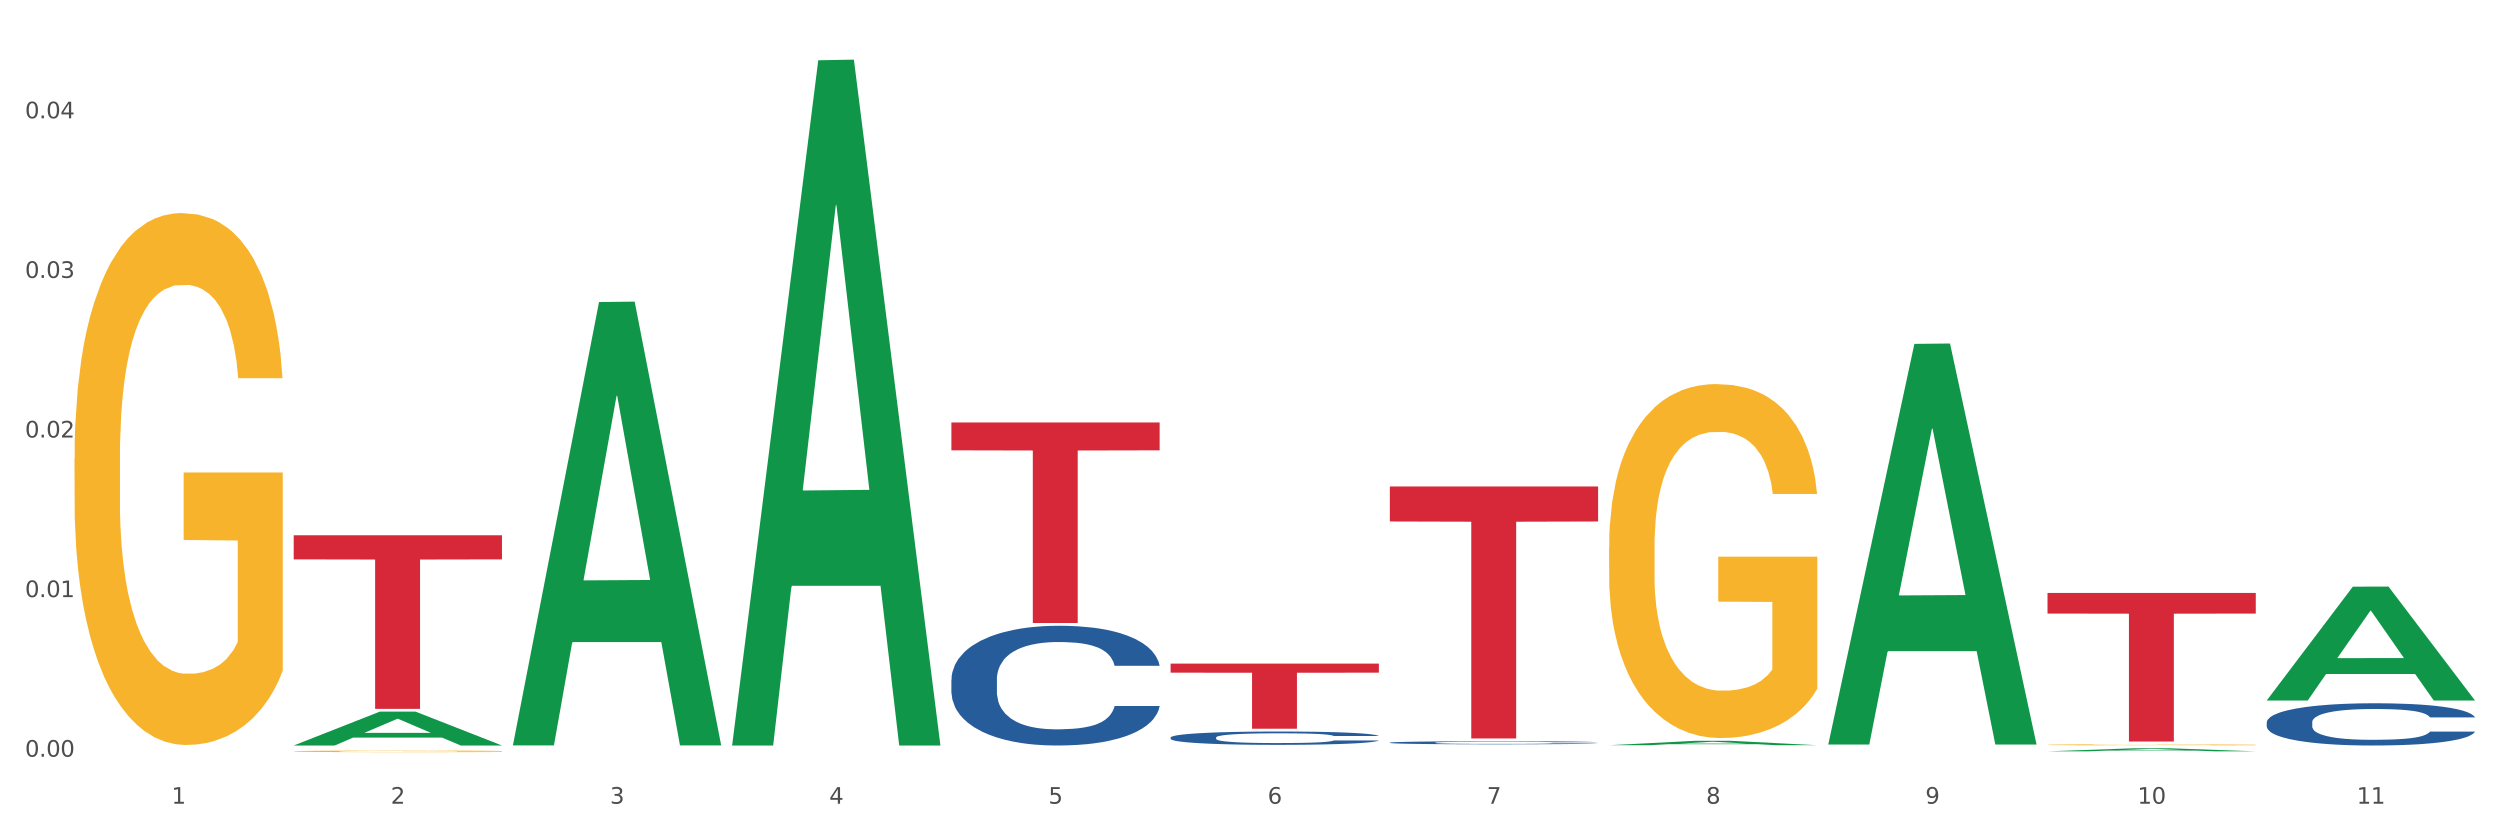 <?xml version="1.0" encoding="utf-8" standalone="no"?>
<!DOCTYPE svg PUBLIC "-//W3C//DTD SVG 1.1//EN"
  "http://www.w3.org/Graphics/SVG/1.1/DTD/svg11.dtd">
<svg xmlns:xlink="http://www.w3.org/1999/xlink" width="1080pt" height="360pt" viewBox="0 0 1080 360" xmlns="http://www.w3.org/2000/svg" version="1.1">
 <rect x="0" y="0" width="1080" height="360" fill="#333333" stroke="none"/>
 <defs>
  <style type="text/css">*{stroke-linejoin: round; stroke-linecap: butt}</style>
 </defs>
 <g id="figure_1">
  <g id="patch_1">
   <path d="M 0 360 
L 1080 360 
L 1080 0 
L 0 0 
z
" style="fill: #ffffff; stroke: #ffffff; stroke-linejoin: miter"/>
  </g>
  <g id="axes_1">
   <g id="matplotlib.axis_1">
    <g id="xtick_1">
     <g id="text_1">
      <!-- 1 -->
      <g style="fill: #4d4d4d" transform="translate(74.106 347.204) scale(0.096 -0.096)">
       <defs>
        <path id="DejaVuSans-31" d="M 794 531 
L 1825 531 
L 1825 4091 
L 703 3866 
L 703 4441 
L 1819 4666 
L 2450 4666 
L 2450 531 
L 3481 531 
L 3481 0 
L 794 0 
L 794 531 
z
" transform="scale(0.016)"/>
       </defs>
       <use xlink:href="#DejaVuSans-31"/>
      </g>
     </g>
    </g>
    <g id="xtick_2">
     <g id="text_2">
      <!-- 2 -->
      <g style="fill: #4d4d4d" transform="translate(168.812 347.204) scale(0.096 -0.096)">
       <defs>
        <path id="DejaVuSans-32" d="M 1228 531 
L 3431 531 
L 3431 0 
L 469 0 
L 469 531 
Q 828 903 1448 1529 
Q 2069 2156 2228 2338 
Q 2531 2678 2651 2914 
Q 2772 3150 2772 3378 
Q 2772 3750 2511 3984 
Q 2250 4219 1831 4219 
Q 1534 4219 1204 4116 
Q 875 4013 500 3803 
L 500 4441 
Q 881 4594 1212 4672 
Q 1544 4750 1819 4750 
Q 2544 4750 2975 4387 
Q 3406 4025 3406 3419 
Q 3406 3131 3298 2873 
Q 3191 2616 2906 2266 
Q 2828 2175 2409 1742 
Q 1991 1309 1228 531 
z
" transform="scale(0.016)"/>
       </defs>
       <use xlink:href="#DejaVuSans-32"/>
      </g>
     </g>
    </g>
    <g id="xtick_3">
     <g id="text_3">
      <!-- 3 -->
      <g style="fill: #4d4d4d" transform="translate(263.517 347.204) scale(0.096 -0.096)">
       <defs>
        <path id="DejaVuSans-33" d="M 2597 2516 
Q 3050 2419 3304 2112 
Q 3559 1806 3559 1356 
Q 3559 666 3084 287 
Q 2609 -91 1734 -91 
Q 1441 -91 1130 -33 
Q 819 25 488 141 
L 488 750 
Q 750 597 1062 519 
Q 1375 441 1716 441 
Q 2309 441 2620 675 
Q 2931 909 2931 1356 
Q 2931 1769 2642 2001 
Q 2353 2234 1838 2234 
L 1294 2234 
L 1294 2753 
L 1863 2753 
Q 2328 2753 2575 2939 
Q 2822 3125 2822 3475 
Q 2822 3834 2567 4026 
Q 2313 4219 1838 4219 
Q 1578 4219 1281 4162 
Q 984 4106 628 3988 
L 628 4550 
Q 988 4650 1302 4700 
Q 1616 4750 1894 4750 
Q 2613 4750 3031 4423 
Q 3450 4097 3450 3541 
Q 3450 3153 3228 2886 
Q 3006 2619 2597 2516 
z
" transform="scale(0.016)"/>
       </defs>
       <use xlink:href="#DejaVuSans-33"/>
      </g>
     </g>
    </g>
    <g id="xtick_4">
     <g id="text_4">
      <!-- 4 -->
      <g style="fill: #4d4d4d" transform="translate(358.223 347.204) scale(0.096 -0.096)">
       <defs>
        <path id="DejaVuSans-34" d="M 2419 4116 
L 825 1625 
L 2419 1625 
L 2419 4116 
z
M 2253 4666 
L 3047 4666 
L 3047 1625 
L 3713 1625 
L 3713 1100 
L 3047 1100 
L 3047 0 
L 2419 0 
L 2419 1100 
L 313 1100 
L 313 1709 
L 2253 4666 
z
" transform="scale(0.016)"/>
       </defs>
       <use xlink:href="#DejaVuSans-34"/>
      </g>
     </g>
    </g>
    <g id="xtick_5">
     <g id="text_5">
      <!-- 5 -->
      <g style="fill: #4d4d4d" transform="translate(452.928 347.204) scale(0.096 -0.096)">
       <defs>
        <path id="DejaVuSans-35" d="M 691 4666 
L 3169 4666 
L 3169 4134 
L 1269 4134 
L 1269 2991 
Q 1406 3038 1543 3061 
Q 1681 3084 1819 3084 
Q 2600 3084 3056 2656 
Q 3513 2228 3513 1497 
Q 3513 744 3044 326 
Q 2575 -91 1722 -91 
Q 1428 -91 1123 -41 
Q 819 9 494 109 
L 494 744 
Q 775 591 1075 516 
Q 1375 441 1709 441 
Q 2250 441 2565 725 
Q 2881 1009 2881 1497 
Q 2881 1984 2565 2268 
Q 2250 2553 1709 2553 
Q 1456 2553 1204 2497 
Q 953 2441 691 2322 
L 691 4666 
z
" transform="scale(0.016)"/>
       </defs>
       <use xlink:href="#DejaVuSans-35"/>
      </g>
     </g>
    </g>
    <g id="xtick_6">
     <g id="text_6">
      <!-- 6 -->
      <g style="fill: #4d4d4d" transform="translate(547.634 347.204) scale(0.096 -0.096)">
       <defs>
        <path id="DejaVuSans-36" d="M 2113 2584 
Q 1688 2584 1439 2293 
Q 1191 2003 1191 1497 
Q 1191 994 1439 701 
Q 1688 409 2113 409 
Q 2538 409 2786 701 
Q 3034 994 3034 1497 
Q 3034 2003 2786 2293 
Q 2538 2584 2113 2584 
z
M 3366 4563 
L 3366 3988 
Q 3128 4100 2886 4159 
Q 2644 4219 2406 4219 
Q 1781 4219 1451 3797 
Q 1122 3375 1075 2522 
Q 1259 2794 1537 2939 
Q 1816 3084 2150 3084 
Q 2853 3084 3261 2657 
Q 3669 2231 3669 1497 
Q 3669 778 3244 343 
Q 2819 -91 2113 -91 
Q 1303 -91 875 529 
Q 447 1150 447 2328 
Q 447 3434 972 4092 
Q 1497 4750 2381 4750 
Q 2619 4750 2861 4703 
Q 3103 4656 3366 4563 
z
" transform="scale(0.016)"/>
       </defs>
       <use xlink:href="#DejaVuSans-36"/>
      </g>
     </g>
    </g>
    <g id="xtick_7">
     <g id="text_7">
      <!-- 7 -->
      <g style="fill: #4d4d4d" transform="translate(642.339 347.204) scale(0.096 -0.096)">
       <defs>
        <path id="DejaVuSans-37" d="M 525 4666 
L 3525 4666 
L 3525 4397 
L 1831 0 
L 1172 0 
L 2766 4134 
L 525 4134 
L 525 4666 
z
" transform="scale(0.016)"/>
       </defs>
       <use xlink:href="#DejaVuSans-37"/>
      </g>
     </g>
    </g>
    <g id="xtick_8">
     <g id="text_8">
      <!-- 8 -->
      <g style="fill: #4d4d4d" transform="translate(737.044 347.204) scale(0.096 -0.096)">
       <defs>
        <path id="DejaVuSans-38" d="M 2034 2216 
Q 1584 2216 1326 1975 
Q 1069 1734 1069 1313 
Q 1069 891 1326 650 
Q 1584 409 2034 409 
Q 2484 409 2743 651 
Q 3003 894 3003 1313 
Q 3003 1734 2745 1975 
Q 2488 2216 2034 2216 
z
M 1403 2484 
Q 997 2584 770 2862 
Q 544 3141 544 3541 
Q 544 4100 942 4425 
Q 1341 4750 2034 4750 
Q 2731 4750 3128 4425 
Q 3525 4100 3525 3541 
Q 3525 3141 3298 2862 
Q 3072 2584 2669 2484 
Q 3125 2378 3379 2068 
Q 3634 1759 3634 1313 
Q 3634 634 3220 271 
Q 2806 -91 2034 -91 
Q 1263 -91 848 271 
Q 434 634 434 1313 
Q 434 1759 690 2068 
Q 947 2378 1403 2484 
z
M 1172 3481 
Q 1172 3119 1398 2916 
Q 1625 2713 2034 2713 
Q 2441 2713 2670 2916 
Q 2900 3119 2900 3481 
Q 2900 3844 2670 4047 
Q 2441 4250 2034 4250 
Q 1625 4250 1398 4047 
Q 1172 3844 1172 3481 
z
" transform="scale(0.016)"/>
       </defs>
       <use xlink:href="#DejaVuSans-38"/>
      </g>
     </g>
    </g>
    <g id="xtick_9">
     <g id="text_9">
      <!-- 9 -->
      <g style="fill: #4d4d4d" transform="translate(831.75 347.204) scale(0.096 -0.096)">
       <defs>
        <path id="DejaVuSans-39" d="M 703 97 
L 703 672 
Q 941 559 1184 500 
Q 1428 441 1663 441 
Q 2288 441 2617 861 
Q 2947 1281 2994 2138 
Q 2813 1869 2534 1725 
Q 2256 1581 1919 1581 
Q 1219 1581 811 2004 
Q 403 2428 403 3163 
Q 403 3881 828 4315 
Q 1253 4750 1959 4750 
Q 2769 4750 3195 4129 
Q 3622 3509 3622 2328 
Q 3622 1225 3098 567 
Q 2575 -91 1691 -91 
Q 1453 -91 1209 -44 
Q 966 3 703 97 
z
M 1959 2075 
Q 2384 2075 2632 2365 
Q 2881 2656 2881 3163 
Q 2881 3666 2632 3958 
Q 2384 4250 1959 4250 
Q 1534 4250 1286 3958 
Q 1038 3666 1038 3163 
Q 1038 2656 1286 2365 
Q 1534 2075 1959 2075 
z
" transform="scale(0.016)"/>
       </defs>
       <use xlink:href="#DejaVuSans-39"/>
      </g>
     </g>
    </g>
    <g id="xtick_10">
     <g id="text_10">
      <!-- 10 -->
      <g style="fill: #4d4d4d" transform="translate(923.401 347.204) scale(0.096 -0.096)">
       <defs>
        <path id="DejaVuSans-30" d="M 2034 4250 
Q 1547 4250 1301 3770 
Q 1056 3291 1056 2328 
Q 1056 1369 1301 889 
Q 1547 409 2034 409 
Q 2525 409 2770 889 
Q 3016 1369 3016 2328 
Q 3016 3291 2770 3770 
Q 2525 4250 2034 4250 
z
M 2034 4750 
Q 2819 4750 3233 4129 
Q 3647 3509 3647 2328 
Q 3647 1150 3233 529 
Q 2819 -91 2034 -91 
Q 1250 -91 836 529 
Q 422 1150 422 2328 
Q 422 3509 836 4129 
Q 1250 4750 2034 4750 
z
" transform="scale(0.016)"/>
       </defs>
       <use xlink:href="#DejaVuSans-31"/>
       <use xlink:href="#DejaVuSans-30" transform="translate(63.623 0)"/>
      </g>
     </g>
    </g>
    <g id="xtick_11">
     <g id="text_11">
      <!-- 11 -->
      <g style="fill: #4d4d4d" transform="translate(1018.107 347.204) scale(0.096 -0.096)">
       <use xlink:href="#DejaVuSans-31"/>
       <use xlink:href="#DejaVuSans-31" transform="translate(63.623 0)"/>
      </g>
     </g>
    </g>
    <g id="xtick_12"/>
    <g id="xtick_13"/>
    <g id="xtick_14"/>
    <g id="xtick_15"/>
    <g id="xtick_16"/>
    <g id="xtick_17"/>
    <g id="xtick_18"/>
    <g id="xtick_19"/>
    <g id="xtick_20"/>
    <g id="xtick_21"/>
   </g>
   <g id="matplotlib.axis_2">
    <g id="ytick_1">
     <g id="text_12">
      <!-- 0.00 -->
      <g style="fill: #4d4d4d" transform="translate(10.8 326.898) scale(0.096 -0.096)">
       <defs>
        <path id="DejaVuSans-2e" d="M 684 794 
L 1344 794 
L 1344 0 
L 684 0 
L 684 794 
z
" transform="scale(0.016)"/>
       </defs>
       <use xlink:href="#DejaVuSans-30"/>
       <use xlink:href="#DejaVuSans-2e" transform="translate(63.623 0)"/>
       <use xlink:href="#DejaVuSans-30" transform="translate(95.41 0)"/>
       <use xlink:href="#DejaVuSans-30" transform="translate(159.033 0)"/>
      </g>
     </g>
    </g>
    <g id="ytick_2">
     <g id="text_13">
      <!-- 0.01 -->
      <g style="fill: #4d4d4d" transform="translate(10.8 257.951) scale(0.096 -0.096)">
       <use xlink:href="#DejaVuSans-30"/>
       <use xlink:href="#DejaVuSans-2e" transform="translate(63.623 0)"/>
       <use xlink:href="#DejaVuSans-30" transform="translate(95.41 0)"/>
       <use xlink:href="#DejaVuSans-31" transform="translate(159.033 0)"/>
      </g>
     </g>
    </g>
    <g id="ytick_3">
     <g id="text_14">
      <!-- 0.02 -->
      <g style="fill: #4d4d4d" transform="translate(10.8 189.004) scale(0.096 -0.096)">
       <use xlink:href="#DejaVuSans-30"/>
       <use xlink:href="#DejaVuSans-2e" transform="translate(63.623 0)"/>
       <use xlink:href="#DejaVuSans-30" transform="translate(95.41 0)"/>
       <use xlink:href="#DejaVuSans-32" transform="translate(159.033 0)"/>
      </g>
     </g>
    </g>
    <g id="ytick_4">
     <g id="text_15">
      <!-- 0.03 -->
      <g style="fill: #4d4d4d" transform="translate(10.8 120.057) scale(0.096 -0.096)">
       <use xlink:href="#DejaVuSans-30"/>
       <use xlink:href="#DejaVuSans-2e" transform="translate(63.623 0)"/>
       <use xlink:href="#DejaVuSans-30" transform="translate(95.41 0)"/>
       <use xlink:href="#DejaVuSans-33" transform="translate(159.033 0)"/>
      </g>
     </g>
    </g>
    <g id="ytick_5">
     <g id="text_16">
      <!-- 0.04 -->
      <g style="fill: #4d4d4d" transform="translate(10.8 51.11) scale(0.096 -0.096)">
       <use xlink:href="#DejaVuSans-30"/>
       <use xlink:href="#DejaVuSans-2e" transform="translate(63.623 0)"/>
       <use xlink:href="#DejaVuSans-30" transform="translate(95.41 0)"/>
       <use xlink:href="#DejaVuSans-34" transform="translate(159.033 0)"/>
      </g>
     </g>
    </g>
    <g id="ytick_6"/>
    <g id="ytick_7"/>
    <g id="ytick_8"/>
    <g id="ytick_9"/>
   </g>
   <g id="PolyCollection_1">
    <path d="M 126.88 322.033 
L 126.973 322.019 
L 164.074 307.421 
L 179.471 307.407 
L 216.851 322.06 
L 199.042 322.06 
L 190.973 318.648 
L 152.666 318.648 
L 152.387 318.703 
L 144.596 322.06 
L 126.88 322.06 
L 126.88 322.033 
L 157.489 316.612 
L 186.15 316.598 
L 171.958 310.53 
L 171.773 310.503 
L 171.587 310.544 
L 157.396 316.598 
L 157.489 316.612 
L 126.88 322.033 
z
" clip-path="url(#pc9b320f41b)" style="fill: #109648"/>
    <path d="M 979.23 312.011 
L 979.336 311.995 
L 979.336 311.528 
L 979.655 310.895 
L 980.825 309.728 
L 982.314 308.845 
L 984.866 307.812 
L 986.249 307.378 
L 988.057 306.895 
L 991.779 306.112 
L 996.033 305.445 
L 999.01 305.078 
L 1001.244 304.845 
L 1006.242 304.428 
L 1009.114 304.245 
L 1012.091 304.095 
L 1014.644 303.995 
L 1018.898 303.879 
L 1022.301 303.829 
L 1026.236 303.812 
L 1029.532 303.829 
L 1033.893 303.895 
L 1040.273 304.095 
L 1042.719 304.212 
L 1046.016 304.412 
L 1049.419 304.678 
L 1052.184 304.945 
L 1055.375 305.328 
L 1058.672 305.828 
L 1061.862 306.462 
L 1064.095 307.045 
L 1065.903 307.662 
L 1067.498 308.411 
L 1068.668 309.228 
L 1069.2 309.911 
L 1049.738 309.911 
L 1049.207 309.295 
L 1048.143 308.628 
L 1047.08 308.178 
L 1045.91 307.812 
L 1044.102 307.395 
L 1042.507 307.128 
L 1039.848 306.812 
L 1037.402 306.612 
L 1035.381 306.495 
L 1032.935 306.395 
L 1027.724 306.295 
L 1024.002 306.295 
L 1021.663 306.328 
L 1018.791 306.412 
L 1016.345 306.528 
L 1013.474 306.728 
L 1011.24 306.945 
L 1009.007 307.228 
L 1007.731 307.428 
L 1005.817 307.795 
L 1004.541 308.095 
L 1002.839 308.611 
L 1001.882 308.978 
L 1000.18 309.928 
L 999.436 310.628 
L 999.117 311.111 
L 998.904 311.645 
L 998.904 314.244 
L 999.542 315.411 
L 1000.074 315.911 
L 1000.925 316.477 
L 1002.52 317.211 
L 1004.86 317.927 
L 1007.306 318.444 
L 1009.326 318.761 
L 1011.24 318.994 
L 1013.155 319.177 
L 1015.494 319.344 
L 1017.409 319.444 
L 1020.28 319.544 
L 1023.683 319.594 
L 1026.342 319.594 
L 1031.766 319.511 
L 1034.212 319.427 
L 1036.551 319.311 
L 1039.104 319.127 
L 1041.124 318.927 
L 1042.294 318.777 
L 1044.208 318.461 
L 1045.697 318.127 
L 1046.973 317.744 
L 1047.824 317.411 
L 1048.781 316.911 
L 1049.526 316.344 
L 1049.738 316.044 
L 1069.2 316.044 
L 1068.775 316.644 
L 1068.03 317.227 
L 1066.541 318.011 
L 1065.371 318.461 
L 1063.564 319.011 
L 1061.649 319.477 
L 1058.991 319.994 
L 1056.545 320.377 
L 1053.992 320.71 
L 1051.227 321.01 
L 1046.229 321.427 
L 1044.421 321.544 
L 1040.592 321.744 
L 1037.615 321.86 
L 1033.254 321.977 
L 1028.788 322.044 
L 1024.109 322.06 
L 1019.961 322.027 
L 1015.388 321.927 
L 1012.517 321.827 
L 1009.326 321.677 
L 1005.604 321.444 
L 1002.095 321.16 
L 998.798 320.827 
L 995.714 320.444 
L 992.842 320.011 
L 989.12 319.294 
L 986.355 318.594 
L 984.334 317.944 
L 982.952 317.394 
L 981.569 316.694 
L 980.825 316.211 
L 979.655 315.044 
L 979.23 313.961 
L 979.23 312.011 
z
" clip-path="url(#pc9b320f41b)" style="fill: #255c99"/>
    <path d="M 410.997 293.572 
L 411.103 293.525 
L 411.103 292.202 
L 411.422 290.407 
L 412.592 287.1 
L 414.081 284.596 
L 416.633 281.667 
L 418.016 280.439 
L 419.824 279.069 
L 423.546 276.848 
L 427.8 274.958 
L 430.778 273.919 
L 433.011 273.258 
L 438.009 272.076 
L 440.881 271.557 
L 443.858 271.132 
L 446.411 270.848 
L 450.665 270.517 
L 454.068 270.376 
L 458.003 270.328 
L 461.299 270.376 
L 465.66 270.565 
L 472.041 271.132 
L 474.487 271.462 
L 477.783 272.029 
L 481.186 272.785 
L 483.951 273.541 
L 487.142 274.628 
L 490.439 276.045 
L 493.629 277.84 
L 495.862 279.494 
L 497.67 281.242 
L 499.266 283.368 
L 500.435 285.683 
L 500.967 287.62 
L 481.505 287.62 
L 480.974 285.872 
L 479.91 283.982 
L 478.847 282.706 
L 477.677 281.667 
L 475.869 280.486 
L 474.274 279.73 
L 471.615 278.832 
L 469.169 278.265 
L 467.149 277.935 
L 464.703 277.651 
L 459.491 277.368 
L 455.769 277.368 
L 453.43 277.462 
L 450.558 277.698 
L 448.112 278.029 
L 445.241 278.596 
L 443.008 279.21 
L 440.774 280.013 
L 439.498 280.58 
L 437.584 281.62 
L 436.308 282.47 
L 434.606 283.935 
L 433.649 284.974 
L 431.947 287.667 
L 431.203 289.651 
L 430.884 291.021 
L 430.671 292.533 
L 430.671 299.903 
L 431.309 303.21 
L 431.841 304.627 
L 432.692 306.234 
L 434.287 308.312 
L 436.627 310.344 
L 439.073 311.808 
L 441.093 312.706 
L 443.008 313.368 
L 444.922 313.887 
L 447.262 314.36 
L 449.176 314.643 
L 452.047 314.927 
L 455.45 315.068 
L 458.109 315.068 
L 463.533 314.832 
L 465.979 314.596 
L 468.318 314.265 
L 470.871 313.745 
L 472.891 313.179 
L 474.061 312.753 
L 475.975 311.856 
L 477.464 310.911 
L 478.74 309.824 
L 479.591 308.879 
L 480.548 307.462 
L 481.293 305.856 
L 481.505 305.005 
L 500.967 305.005 
L 500.542 306.706 
L 499.797 308.36 
L 498.308 310.58 
L 497.139 311.856 
L 495.331 313.415 
L 493.416 314.738 
L 490.758 316.202 
L 488.312 317.289 
L 485.759 318.234 
L 482.994 319.084 
L 477.996 320.265 
L 476.188 320.596 
L 472.36 321.163 
L 469.382 321.493 
L 465.022 321.824 
L 460.555 322.013 
L 455.876 322.06 
L 451.728 321.966 
L 447.155 321.682 
L 444.284 321.399 
L 441.093 320.974 
L 437.371 320.312 
L 433.862 319.509 
L 430.565 318.564 
L 427.481 317.478 
L 424.609 316.249 
L 420.887 314.218 
L 418.122 312.234 
L 416.102 310.391 
L 414.719 308.832 
L 413.337 306.848 
L 412.592 305.478 
L 411.422 302.171 
L 410.997 299.1 
L 410.997 293.572 
z
" clip-path="url(#pc9b320f41b)" style="fill: #255c99"/>
    <path d="M 126.88 231.225 
L 216.851 231.225 
L 216.851 241.647 
L 181.46 241.717 
L 181.46 306.217 
L 162.058 306.217 
L 162.058 241.717 
L 126.88 241.647 
L 126.88 231.296 
L 126.88 231.225 
z
" clip-path="url(#pc9b320f41b)" style="fill: #d62839"/>
    <path d="M 410.997 182.495 
L 500.967 182.495 
L 500.967 194.536 
L 465.576 194.617 
L 465.576 269.138 
L 446.175 269.138 
L 446.175 194.617 
L 410.997 194.536 
L 410.997 182.577 
L 410.997 182.495 
z
" clip-path="url(#pc9b320f41b)" style="fill: #d62839"/>
    <path d="M 505.702 286.685 
L 595.673 286.685 
L 595.673 290.596 
L 560.281 290.622 
L 560.281 314.826 
L 540.88 314.826 
L 540.88 290.622 
L 505.702 290.596 
L 505.702 286.712 
L 505.702 286.685 
z
" clip-path="url(#pc9b320f41b)" style="fill: #d62839"/>
    <path d="M 600.408 210.152 
L 690.378 210.152 
L 690.378 225.282 
L 654.987 225.385 
L 654.987 319.029 
L 635.586 319.029 
L 635.586 225.385 
L 600.408 225.282 
L 600.408 210.254 
L 600.408 210.152 
z
" clip-path="url(#pc9b320f41b)" style="fill: #d62839"/>
    <path d="M 884.524 256.136 
L 974.495 256.136 
L 974.495 265.06 
L 939.103 265.12 
L 939.103 320.348 
L 919.702 320.348 
L 919.702 265.12 
L 884.524 265.06 
L 884.524 256.196 
L 884.524 256.136 
z
" clip-path="url(#pc9b320f41b)" style="fill: #d62839"/>
    <path d="M 884.524 321.754 
L 884.631 321.754 
L 884.631 321.738 
L 884.843 321.725 
L 885.905 321.693 
L 887.499 321.667 
L 888.667 321.653 
L 889.835 321.641 
L 891.216 321.63 
L 892.916 321.618 
L 895.996 321.6 
L 897.908 321.591 
L 900.245 321.582 
L 904.494 321.568 
L 907.575 321.561 
L 910.761 321.554 
L 915.966 321.547 
L 919.365 321.543 
L 922.977 321.541 
L 927.332 321.539 
L 930.625 321.538 
L 937.848 321.54 
L 944.009 321.544 
L 946.983 321.547 
L 950.807 321.552 
L 952.825 321.555 
L 956.118 321.562 
L 959.517 321.571 
L 961.854 321.579 
L 965.359 321.593 
L 968.015 321.608 
L 970.458 321.625 
L 971.733 321.638 
L 972.689 321.649 
L 973.539 321.663 
L 974.388 321.683 
L 955.268 321.683 
L 954.525 321.669 
L 953.356 321.654 
L 951.657 321.641 
L 950.17 321.632 
L 947.62 321.622 
L 945.283 321.615 
L 942.84 321.61 
L 939.866 321.605 
L 937.529 321.603 
L 934.236 321.602 
L 927.757 321.602 
L 923.402 321.605 
L 920.427 321.61 
L 918.515 321.613 
L 916.816 321.618 
L 914.904 321.624 
L 912.673 321.633 
L 911.08 321.641 
L 909.487 321.651 
L 908.212 321.661 
L 907.043 321.673 
L 906.087 321.686 
L 905.344 321.699 
L 904.707 321.715 
L 904.175 321.742 
L 904.175 321.801 
L 904.388 321.814 
L 904.919 321.831 
L 905.556 321.845 
L 906.619 321.86 
L 907.575 321.871 
L 909.38 321.887 
L 911.399 321.899 
L 912.992 321.907 
L 914.585 321.914 
L 917.347 321.924 
L 920.427 321.931 
L 923.083 321.936 
L 926.695 321.94 
L 929.138 321.942 
L 931.262 321.943 
L 936.467 321.943 
L 940.185 321.942 
L 944.327 321.939 
L 947.514 321.935 
L 950.17 321.93 
L 953.144 321.922 
L 955.056 321.915 
L 955.056 321.826 
L 931.687 321.826 
L 931.687 321.766 
L 974.495 321.766 
L 974.495 321.94 
L 972.689 321.949 
L 970.671 321.957 
L 968.546 321.965 
L 965.359 321.974 
L 961.535 321.982 
L 958.136 321.988 
L 954.525 321.993 
L 950.276 321.998 
L 944.752 322.002 
L 941.353 322.004 
L 937.104 322.005 
L 932.112 322.006 
L 927.757 322.005 
L 923.508 322.003 
L 919.047 321.999 
L 914.691 321.993 
L 911.399 321.988 
L 908.106 321.981 
L 904.6 321.972 
L 901.839 321.963 
L 899.714 321.956 
L 897.377 321.946 
L 894.828 321.933 
L 892.916 321.921 
L 891.216 321.91 
L 889.411 321.894 
L 888.136 321.881 
L 886.861 321.864 
L 886.118 321.852 
L 885.268 321.833 
L 884.631 321.806 
L 884.524 321.754 
z
" clip-path="url(#pc9b320f41b)" style="fill: #f7b32b"/>
    <path d="M 600.408 320.814 
L 600.514 320.813 
L 600.514 320.779 
L 600.833 320.733 
L 602.003 320.648 
L 603.492 320.584 
L 606.044 320.509 
L 607.427 320.478 
L 609.235 320.443 
L 612.957 320.386 
L 617.211 320.337 
L 620.189 320.311 
L 622.422 320.294 
L 627.42 320.263 
L 630.292 320.25 
L 633.269 320.239 
L 635.822 320.232 
L 640.076 320.224 
L 643.479 320.22 
L 647.414 320.219 
L 650.71 320.22 
L 655.071 320.225 
L 661.451 320.239 
L 663.897 320.248 
L 667.194 320.262 
L 670.597 320.282 
L 673.362 320.301 
L 676.553 320.329 
L 679.85 320.365 
L 683.04 320.411 
L 685.273 320.453 
L 687.081 320.498 
L 688.677 320.553 
L 689.846 320.612 
L 690.378 320.662 
L 670.916 320.662 
L 670.385 320.617 
L 669.321 320.568 
L 668.258 320.536 
L 667.088 320.509 
L 665.28 320.479 
L 663.685 320.459 
L 661.026 320.436 
L 658.58 320.422 
L 656.559 320.414 
L 654.113 320.406 
L 648.902 320.399 
L 645.18 320.399 
L 642.841 320.401 
L 639.969 320.407 
L 637.523 320.416 
L 634.652 320.43 
L 632.419 320.446 
L 630.185 320.467 
L 628.909 320.481 
L 626.995 320.508 
L 625.719 320.53 
L 624.017 320.567 
L 623.06 320.594 
L 621.358 320.663 
L 620.614 320.714 
L 620.295 320.749 
L 620.082 320.787 
L 620.082 320.976 
L 620.72 321.061 
L 621.252 321.097 
L 622.103 321.138 
L 623.698 321.191 
L 626.038 321.243 
L 628.484 321.281 
L 630.504 321.304 
L 632.419 321.321 
L 634.333 321.334 
L 636.672 321.346 
L 638.587 321.354 
L 641.458 321.361 
L 644.861 321.364 
L 647.52 321.364 
L 652.944 321.358 
L 655.39 321.352 
L 657.729 321.344 
L 660.282 321.331 
L 662.302 321.316 
L 663.472 321.305 
L 665.386 321.282 
L 666.875 321.258 
L 668.151 321.23 
L 669.002 321.206 
L 669.959 321.17 
L 670.704 321.129 
L 670.916 321.107 
L 690.378 321.107 
L 689.953 321.15 
L 689.208 321.193 
L 687.719 321.25 
L 686.55 321.282 
L 684.742 321.322 
L 682.827 321.356 
L 680.169 321.393 
L 677.723 321.421 
L 675.17 321.446 
L 672.405 321.467 
L 667.407 321.498 
L 665.599 321.506 
L 661.771 321.521 
L 658.793 321.529 
L 654.433 321.537 
L 649.966 321.542 
L 645.287 321.544 
L 641.139 321.541 
L 636.566 321.534 
L 633.695 321.527 
L 630.504 321.516 
L 626.782 321.499 
L 623.273 321.478 
L 619.976 321.454 
L 616.892 321.426 
L 614.02 321.395 
L 610.298 321.343 
L 607.533 321.292 
L 605.513 321.245 
L 604.13 321.205 
L 602.748 321.154 
L 602.003 321.119 
L 600.833 321.034 
L 600.408 320.956 
L 600.408 320.814 
z
" clip-path="url(#pc9b320f41b)" style="fill: #255c99"/>
    <path d="M 126.88 324.568 
L 126.987 324.567 
L 126.987 324.544 
L 127.199 324.524 
L 128.261 324.475 
L 129.855 324.435 
L 131.023 324.414 
L 132.192 324.396 
L 133.572 324.379 
L 135.272 324.361 
L 138.352 324.334 
L 140.264 324.32 
L 142.601 324.306 
L 146.85 324.285 
L 149.931 324.274 
L 153.117 324.264 
L 158.322 324.252 
L 161.721 324.247 
L 165.333 324.243 
L 169.688 324.241 
L 172.981 324.24 
L 180.204 324.242 
L 186.365 324.248 
L 189.339 324.252 
L 193.163 324.26 
L 195.181 324.265 
L 198.474 324.276 
L 201.873 324.289 
L 204.21 324.301 
L 207.716 324.323 
L 210.371 324.345 
L 212.814 324.372 
L 214.089 324.391 
L 215.045 324.408 
L 215.895 324.429 
L 216.744 324.46 
L 197.624 324.46 
L 196.881 324.438 
L 195.712 324.416 
L 194.013 324.396 
L 192.526 324.383 
L 189.976 324.366 
L 187.64 324.356 
L 185.196 324.348 
L 182.222 324.342 
L 179.885 324.339 
L 176.592 324.336 
L 170.113 324.337 
L 165.758 324.342 
L 162.784 324.348 
L 160.872 324.354 
L 159.172 324.361 
L 157.26 324.37 
L 155.029 324.383 
L 153.436 324.396 
L 151.843 324.411 
L 150.568 324.427 
L 149.4 324.445 
L 148.444 324.464 
L 147.7 324.484 
L 147.063 324.509 
L 146.532 324.55 
L 146.532 324.639 
L 146.744 324.659 
L 147.275 324.685 
L 147.912 324.705 
L 148.975 324.729 
L 149.931 324.745 
L 151.736 324.769 
L 153.755 324.788 
L 155.348 324.8 
L 156.941 324.811 
L 159.703 324.825 
L 162.784 324.837 
L 165.439 324.844 
L 169.051 324.85 
L 171.494 324.853 
L 173.618 324.854 
L 178.823 324.854 
L 182.541 324.852 
L 186.684 324.848 
L 189.87 324.842 
L 192.526 324.835 
L 195.5 324.823 
L 197.412 324.812 
L 197.412 324.677 
L 174.043 324.676 
L 174.043 324.586 
L 216.851 324.586 
L 216.851 324.85 
L 215.045 324.864 
L 213.027 324.876 
L 210.902 324.887 
L 207.716 324.901 
L 203.892 324.914 
L 200.492 324.923 
L 196.881 324.931 
L 192.632 324.938 
L 187.108 324.944 
L 183.709 324.947 
L 179.46 324.949 
L 174.468 324.95 
L 170.113 324.948 
L 165.864 324.945 
L 161.403 324.939 
L 157.048 324.931 
L 153.755 324.922 
L 150.462 324.912 
L 146.956 324.898 
L 144.195 324.885 
L 142.07 324.874 
L 139.733 324.859 
L 137.184 324.839 
L 135.272 324.822 
L 133.572 324.804 
L 131.767 324.78 
L 130.492 324.76 
L 129.217 324.735 
L 128.474 324.716 
L 127.624 324.687 
L 126.987 324.646 
L 126.88 324.568 
z
" clip-path="url(#pc9b320f41b)" style="fill: #f7b32b"/>
    <path d="M 32.175 198.228 
L 32.281 198.019 
L 32.281 190.463 
L 32.494 183.957 
L 33.556 168.216 
L 35.149 155.204 
L 36.318 148.278 
L 37.486 142.612 
L 38.867 136.945 
L 40.567 131.068 
L 43.647 122.464 
L 45.559 118.056 
L 47.896 113.439 
L 52.145 106.723 
L 55.225 102.945 
L 58.412 99.797 
L 63.617 96.019 
L 67.016 94.34 
L 70.627 93.081 
L 74.983 92.242 
L 78.275 92.032 
L 85.499 92.661 
L 91.659 94.55 
L 94.634 96.019 
L 98.458 98.538 
L 100.476 100.217 
L 103.769 103.575 
L 107.168 107.982 
L 109.505 111.76 
L 113.01 118.896 
L 115.666 126.031 
L 118.109 134.846 
L 119.383 140.933 
L 120.339 146.599 
L 121.189 153.105 
L 122.039 163.389 
L 102.919 163.389 
L 102.175 156.044 
L 101.007 149.118 
L 99.307 142.402 
L 97.82 138.204 
L 95.271 132.957 
L 92.934 129.599 
L 90.491 127.081 
L 87.517 124.982 
L 85.18 123.933 
L 81.887 123.093 
L 75.407 123.303 
L 71.052 124.982 
L 68.078 127.081 
L 66.166 128.97 
L 64.467 131.068 
L 62.555 134.007 
L 60.324 138.414 
L 58.731 142.402 
L 57.137 147.439 
L 55.863 152.476 
L 54.694 158.352 
L 53.738 164.648 
L 52.995 171.155 
L 52.357 179.13 
L 51.826 192.352 
L 51.826 221.105 
L 52.039 227.611 
L 52.57 236.216 
L 53.207 242.722 
L 54.269 250.487 
L 55.225 255.734 
L 57.031 263.29 
L 59.049 269.586 
L 60.643 273.574 
L 62.236 276.932 
L 64.998 281.549 
L 68.078 285.327 
L 70.734 287.635 
L 74.345 289.734 
L 76.788 290.573 
L 78.913 290.993 
L 84.118 290.993 
L 87.835 290.364 
L 91.978 288.894 
L 95.165 287.006 
L 97.82 284.697 
L 100.795 280.919 
L 102.707 277.351 
L 102.707 233.487 
L 79.338 233.278 
L 79.338 204.105 
L 122.145 204.105 
L 122.145 289.734 
L 120.339 294.141 
L 118.321 298.129 
L 116.197 301.697 
L 113.01 306.104 
L 109.186 310.302 
L 105.787 313.24 
L 102.175 315.758 
L 97.927 318.067 
L 92.403 320.166 
L 89.004 321.005 
L 84.755 321.635 
L 79.763 321.845 
L 75.407 321.425 
L 71.159 320.376 
L 66.697 318.487 
L 62.342 315.758 
L 59.049 313.03 
L 55.756 309.672 
L 52.251 305.265 
L 49.489 301.067 
L 47.365 297.289 
L 45.028 292.462 
L 42.479 286.166 
L 40.567 280.499 
L 38.867 274.623 
L 37.061 267.067 
L 35.787 260.561 
L 34.512 252.376 
L 33.768 246.29 
L 32.919 236.845 
L 32.281 223.623 
L 32.175 198.228 
z
" clip-path="url(#pc9b320f41b)" style="fill: #f7b32b"/>
    <path d="M 695.113 236.58 
L 695.22 236.441 
L 695.22 231.413 
L 695.432 227.084 
L 696.494 216.61 
L 698.088 207.951 
L 699.256 203.343 
L 700.424 199.572 
L 701.805 195.802 
L 703.505 191.891 
L 706.585 186.166 
L 708.497 183.233 
L 710.834 180.16 
L 715.083 175.692 
L 718.164 173.178 
L 721.35 171.083 
L 726.555 168.569 
L 729.954 167.452 
L 733.566 166.614 
L 737.921 166.055 
L 741.214 165.916 
L 748.437 166.335 
L 754.598 167.592 
L 757.572 168.569 
L 761.396 170.245 
L 763.414 171.362 
L 766.707 173.597 
L 770.106 176.529 
L 772.443 179.043 
L 775.948 183.791 
L 778.604 188.54 
L 781.047 194.405 
L 782.322 198.455 
L 783.278 202.226 
L 784.128 206.555 
L 784.977 213.398 
L 765.857 213.398 
L 765.114 208.51 
L 763.945 203.902 
L 762.246 199.433 
L 760.759 196.64 
L 758.209 193.148 
L 755.872 190.914 
L 753.429 189.238 
L 750.455 187.841 
L 748.118 187.143 
L 744.825 186.585 
L 738.346 186.724 
L 733.991 187.841 
L 731.016 189.238 
L 729.104 190.495 
L 727.405 191.891 
L 725.493 193.847 
L 723.262 196.779 
L 721.669 199.433 
L 720.076 202.784 
L 718.801 206.136 
L 717.632 210.046 
L 716.676 214.236 
L 715.933 218.565 
L 715.296 223.872 
L 714.764 232.67 
L 714.764 251.803 
L 714.977 256.132 
L 715.508 261.858 
L 716.145 266.187 
L 717.208 271.354 
L 718.164 274.845 
L 719.969 279.873 
L 721.988 284.063 
L 723.581 286.716 
L 725.174 288.95 
L 727.936 292.023 
L 731.016 294.537 
L 733.672 296.073 
L 737.284 297.469 
L 739.727 298.028 
L 741.851 298.307 
L 747.056 298.307 
L 750.774 297.888 
L 754.916 296.911 
L 758.103 295.654 
L 760.759 294.118 
L 763.733 291.604 
L 765.645 289.23 
L 765.645 260.042 
L 742.276 259.903 
L 742.276 240.491 
L 785.084 240.491 
L 785.084 297.469 
L 783.278 300.402 
L 781.26 303.055 
L 779.135 305.43 
L 775.948 308.362 
L 772.124 311.155 
L 768.725 313.11 
L 765.114 314.786 
L 760.865 316.322 
L 755.341 317.719 
L 751.942 318.278 
L 747.693 318.697 
L 742.701 318.836 
L 738.346 318.557 
L 734.097 317.859 
L 729.636 316.602 
L 725.28 314.786 
L 721.988 312.971 
L 718.695 310.736 
L 715.189 307.804 
L 712.428 305.011 
L 710.303 302.497 
L 707.966 299.285 
L 705.417 295.095 
L 703.505 291.325 
L 701.805 287.414 
L 700 282.387 
L 698.725 278.057 
L 697.45 272.611 
L 696.707 268.561 
L 695.857 262.277 
L 695.22 253.478 
L 695.113 236.58 
z
" clip-path="url(#pc9b320f41b)" style="fill: #f7b32b"/>
    <path d="M 505.702 318.603 
L 505.809 318.598 
L 505.809 318.451 
L 506.128 318.251 
L 507.298 317.883 
L 508.786 317.604 
L 511.339 317.278 
L 512.721 317.142 
L 514.529 316.989 
L 518.251 316.742 
L 522.505 316.532 
L 525.483 316.416 
L 527.716 316.342 
L 532.715 316.211 
L 535.586 316.153 
L 538.564 316.106 
L 541.116 316.074 
L 545.37 316.037 
L 548.773 316.022 
L 552.708 316.016 
L 556.005 316.022 
L 560.365 316.043 
L 566.746 316.106 
L 569.192 316.143 
L 572.489 316.206 
L 575.892 316.29 
L 578.657 316.374 
L 581.847 316.495 
L 585.144 316.653 
L 588.335 316.852 
L 590.568 317.037 
L 592.376 317.231 
L 593.971 317.468 
L 595.141 317.725 
L 595.673 317.941 
L 576.211 317.941 
L 575.679 317.746 
L 574.616 317.536 
L 573.552 317.394 
L 572.382 317.278 
L 570.575 317.147 
L 568.979 317.063 
L 566.321 316.963 
L 563.875 316.9 
L 561.854 316.863 
L 559.408 316.831 
L 554.197 316.8 
L 550.475 316.8 
L 548.135 316.81 
L 545.264 316.837 
L 542.818 316.874 
L 539.946 316.937 
L 537.713 317.005 
L 535.48 317.094 
L 534.204 317.157 
L 532.289 317.273 
L 531.013 317.368 
L 529.312 317.531 
L 528.354 317.646 
L 526.653 317.946 
L 525.908 318.167 
L 525.589 318.319 
L 525.377 318.488 
L 525.377 319.308 
L 526.015 319.676 
L 526.547 319.834 
L 527.397 320.013 
L 528.993 320.244 
L 531.332 320.47 
L 533.778 320.633 
L 535.799 320.733 
L 537.713 320.806 
L 539.627 320.864 
L 541.967 320.917 
L 543.881 320.948 
L 546.753 320.98 
L 550.156 320.996 
L 552.814 320.996 
L 558.238 320.969 
L 560.684 320.943 
L 563.024 320.906 
L 565.576 320.849 
L 567.597 320.785 
L 568.767 320.738 
L 570.681 320.638 
L 572.17 320.533 
L 573.446 320.412 
L 574.297 320.307 
L 575.254 320.149 
L 575.998 319.97 
L 576.211 319.876 
L 595.673 319.876 
L 595.247 320.065 
L 594.503 320.249 
L 593.014 320.496 
L 591.844 320.638 
L 590.036 320.812 
L 588.122 320.959 
L 585.463 321.122 
L 583.017 321.243 
L 580.465 321.348 
L 577.7 321.443 
L 572.701 321.574 
L 570.894 321.611 
L 567.065 321.674 
L 564.087 321.711 
L 559.727 321.748 
L 555.26 321.769 
L 550.581 321.774 
L 546.434 321.763 
L 541.861 321.732 
L 538.989 321.7 
L 535.799 321.653 
L 532.077 321.579 
L 528.567 321.49 
L 525.27 321.385 
L 522.186 321.264 
L 519.315 321.127 
L 515.593 320.901 
L 512.828 320.68 
L 510.807 320.475 
L 509.425 320.302 
L 508.042 320.081 
L 507.298 319.928 
L 506.128 319.56 
L 505.702 319.219 
L 505.702 318.603 
z
" clip-path="url(#pc9b320f41b)" style="fill: #255c99"/>
    <path d="M 221.586 321.649 
L 221.679 321.469 
L 258.78 130.478 
L 274.177 130.298 
L 311.556 322.009 
L 293.748 322.009 
L 285.678 277.366 
L 247.371 277.366 
L 247.093 278.086 
L 239.302 322.009 
L 221.586 322.009 
L 221.586 321.649 
L 252.194 250.725 
L 280.855 250.545 
L 266.664 171.16 
L 266.478 170.8 
L 266.293 171.34 
L 252.102 250.545 
L 252.194 250.725 
L 221.586 321.649 
z
" clip-path="url(#pc9b320f41b)" style="fill: #109648"/>
    <path d="M 316.291 321.504 
L 316.384 321.226 
L 353.485 26.038 
L 368.882 25.759 
L 406.262 322.06 
L 388.453 322.06 
L 380.384 253.063 
L 342.077 253.063 
L 341.798 254.175 
L 334.007 322.06 
L 316.291 322.06 
L 316.291 321.504 
L 346.9 211.887 
L 375.56 211.608 
L 361.369 88.915 
L 361.184 88.358 
L 360.998 89.193 
L 346.807 211.608 
L 346.9 211.887 
L 316.291 321.504 
z
" clip-path="url(#pc9b320f41b)" style="fill: #109648"/>
    <path d="M 695.113 321.93 
L 695.206 321.929 
L 732.307 320.028 
L 747.704 320.026 
L 785.084 321.934 
L 767.275 321.934 
L 759.206 321.49 
L 720.899 321.49 
L 720.62 321.497 
L 712.829 321.934 
L 695.113 321.934 
L 695.113 321.93 
L 725.722 321.225 
L 754.382 321.223 
L 740.191 320.433 
L 740.006 320.429 
L 739.82 320.435 
L 725.629 321.223 
L 725.722 321.225 
L 695.113 321.93 
z
" clip-path="url(#pc9b320f41b)" style="fill: #109648"/>
    <path d="M 789.819 321.321 
L 789.912 321.158 
L 827.013 148.556 
L 842.41 148.393 
L 879.789 321.646 
L 861.981 321.646 
L 853.911 281.302 
L 815.604 281.302 
L 815.326 281.953 
L 807.535 321.646 
L 789.819 321.646 
L 789.819 321.321 
L 820.427 257.226 
L 849.088 257.063 
L 834.897 185.321 
L 834.711 184.996 
L 834.526 185.484 
L 820.335 257.063 
L 820.427 257.226 
L 789.819 321.321 
z
" clip-path="url(#pc9b320f41b)" style="fill: #109648"/>
    <path d="M 884.524 324.571 
L 884.617 324.57 
L 921.718 323.252 
L 937.115 323.25 
L 974.495 324.574 
L 956.686 324.574 
L 948.616 324.266 
L 910.31 324.266 
L 910.031 324.27 
L 902.24 324.574 
L 884.524 324.574 
L 884.524 324.571 
L 915.133 324.082 
L 943.793 324.08 
L 929.602 323.532 
L 929.417 323.53 
L 929.231 323.534 
L 915.04 324.08 
L 915.133 324.082 
L 884.524 324.571 
z
" clip-path="url(#pc9b320f41b)" style="fill: #109648"/>
    <path d="M 979.23 302.529 
L 979.323 302.483 
L 1016.424 253.441 
L 1031.821 253.395 
L 1069.2 302.622 
L 1051.391 302.622 
L 1043.322 291.159 
L 1005.015 291.159 
L 1004.737 291.344 
L 996.946 302.622 
L 979.23 302.622 
L 979.23 302.529 
L 1009.838 284.318 
L 1038.499 284.271 
L 1024.308 263.887 
L 1024.122 263.795 
L 1023.937 263.933 
L 1009.745 284.271 
L 1009.838 284.318 
L 979.23 302.529 
z
" clip-path="url(#pc9b320f41b)" style="fill: #109648"/>
   </g>
  </g>
 </g>
 <defs>
  <clipPath id="pc9b320f41b">
   <rect x="32.175" y="10.8" width="1037.025" height="329.109"/>
  </clipPath>
 </defs>
</svg>
